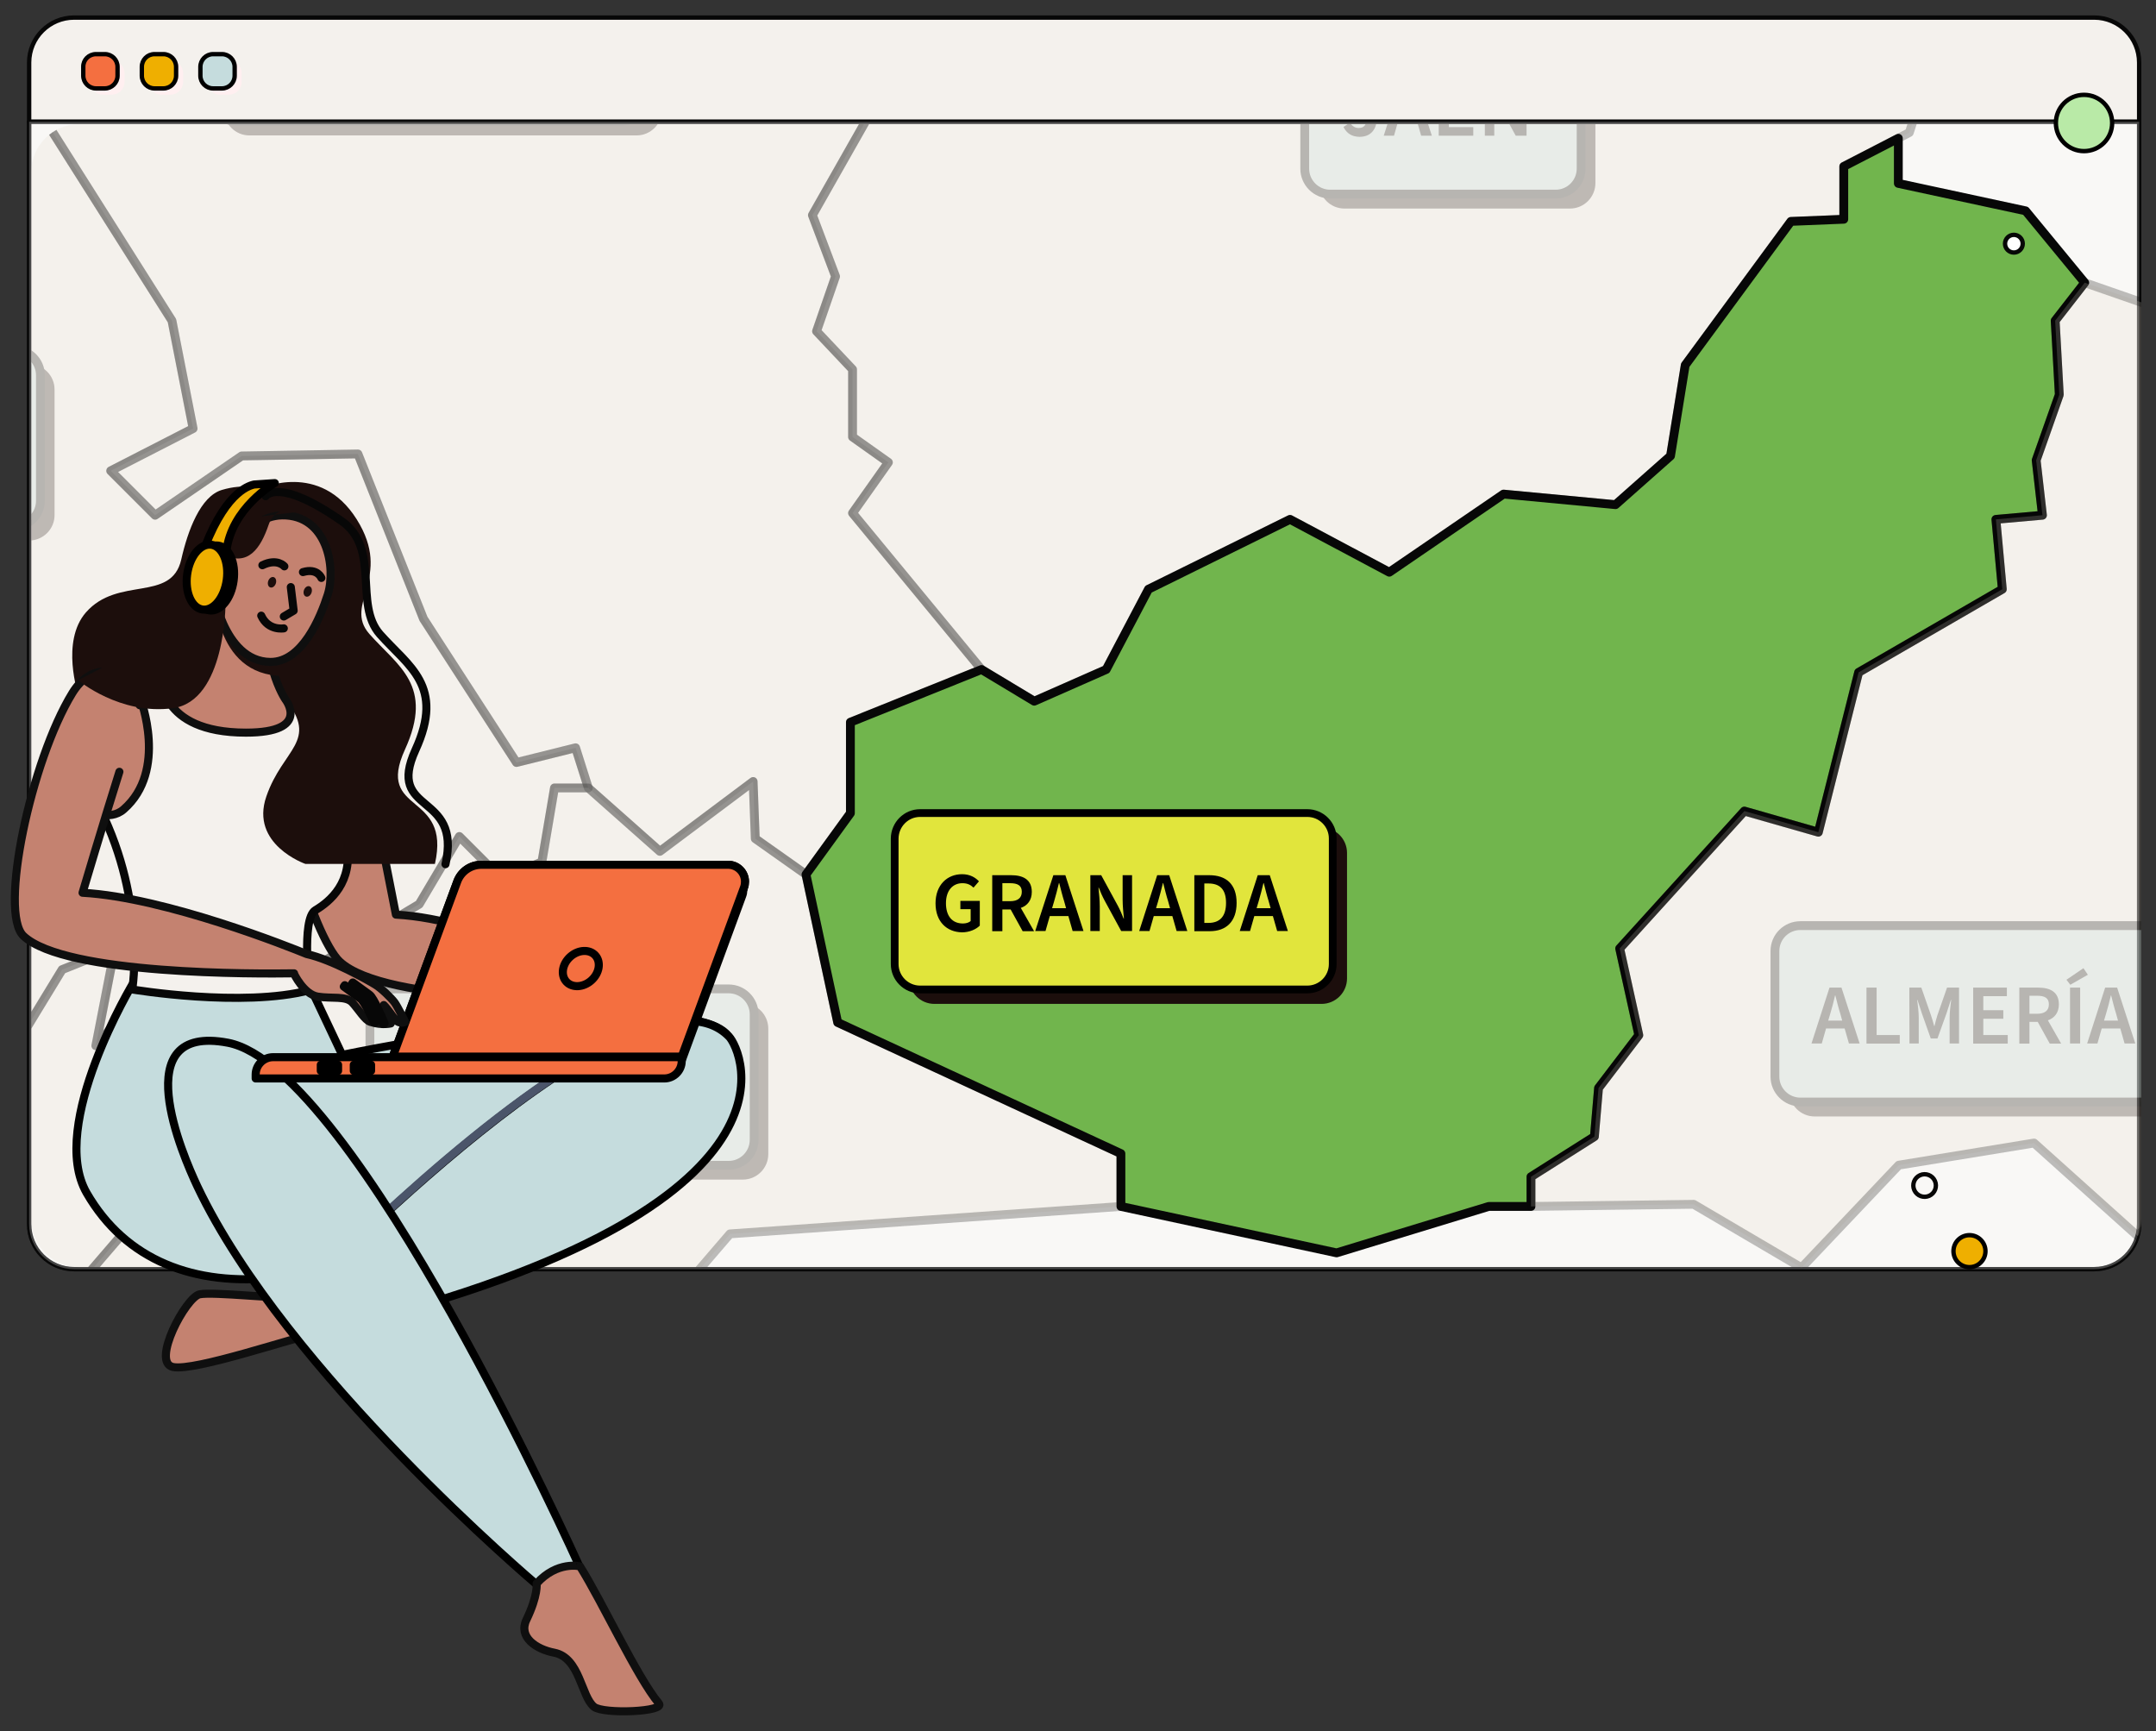 <?xml version="1.0" encoding="utf-8"?>
<!-- Generator: Adobe Illustrator 28.2.0, SVG Export Plug-In . SVG Version: 6.00 Build 0)  -->
<svg version="1.1" id="Capa_2_00000017494161088746720990000001430496728757018497_"
	 xmlns="http://www.w3.org/2000/svg" xmlns:xlink="http://www.w3.org/1999/xlink" x="0px" y="0px" viewBox="0 0 1509.5 1211.9"
	 style="enable-background:new 0 0 1509.5 1211.9;" xml:space="preserve">
<rect x="0" y="0" width="1509.5" height="1211.9" fill="#333333" stroke="none"/>
<style type="text/css">
	.st0{fill:#F4F1ED;stroke:#070707;stroke-width:3.06;stroke-linecap:round;stroke-linejoin:round;}
	.st1{fill:none;stroke:#070707;stroke-width:3.06;stroke-linecap:round;stroke-linejoin:round;}
	.st2{fill:#FFEFF0;}
	.st3{fill:#C5DCDD;stroke:#000000;stroke-width:3.06;stroke-linecap:round;stroke-linejoin:round;}
	.st4{fill:#EFAF00;stroke:#000000;stroke-width:3.06;stroke-linecap:round;stroke-linejoin:round;}
	.st5{fill:#F46F40;stroke:#000000;stroke-width:3.06;stroke-linecap:round;stroke-linejoin:round;}
	
		.st6{opacity:0.49;fill:#FFFFFF;stroke:#070707;stroke-width:3.06;stroke-linecap:round;stroke-linejoin:round;enable-background:new    ;}
	.st7{clip-path:url(#SVGID_00000034773171315251526010000002119957593995145645_);}
	
		.st8{opacity:0.25;fill:#E5DDD3;stroke:#070707;stroke-width:6.17;stroke-linecap:round;stroke-linejoin:round;enable-background:new    ;}
	.st9{fill:#71B54D;stroke:#070707;stroke-width:6.17;stroke-linecap:round;stroke-linejoin:round;}
	.st10{opacity:0.25;}
	.st11{fill:#1C0E0C;}
	.st12{fill:#C5DCDD;stroke:#000000;stroke-width:6.17;stroke-linecap:round;stroke-linejoin:round;}
	.st13{fill:#E1E53C;stroke:#000000;stroke-width:5.42;stroke-linecap:round;stroke-linejoin:round;}
	.st14{fill:#B9EAA7;stroke:#000000;stroke-width:3.06;stroke-linecap:round;stroke-linejoin:round;}
	.st15{fill:#FFFFFF;stroke:#070707;stroke-width:3.06;stroke-linecap:round;stroke-linejoin:round;}
	.st16{fill:#C5DCDD;stroke:#000000;stroke-width:5.65;stroke-linecap:round;stroke-linejoin:round;}
	.st17{fill:none;stroke:#4B556A;stroke-width:5.65;stroke-miterlimit:10;}
	.st18{fill:#C48270;stroke:#0F0F0F;stroke-width:5.65;stroke-linecap:round;stroke-linejoin:round;}
	.st19{fill:#E38E32;}
	.st20{fill:#F4F1ED;stroke:#070707;stroke-width:5.65;stroke-linecap:round;stroke-linejoin:round;}
	.st21{fill:#F9A09B;stroke:#000000;stroke-width:5.65;stroke-linecap:round;stroke-linejoin:round;}
	.st22{fill:#F46F40;stroke:#000000;stroke-width:5.65;stroke-linecap:round;stroke-linejoin:round;}
	.st23{fill:none;stroke:#070707;stroke-width:5.65;stroke-linecap:round;stroke-linejoin:round;}
	.st24{fill:#C48270;}
	.st25{fill:#EFAF00;stroke:#000000;stroke-width:5.65;stroke-linecap:round;stroke-linejoin:round;}
</style>
<g id="Capa_1-2">
	<g>
		<g>
			<g id="WEB_PAGE-2">
				<path class="st0" d="M51.9,12.3h1414.3c17.4,0,31.5,14.1,31.5,31.5V857c0,17.4-14.1,31.5-31.5,31.5H51.9
					c-17.4,0-31.5-14.1-31.5-31.5V43.8C20.4,26.4,34.5,12.3,51.9,12.3z"/>
				<line class="st1" x1="20.4" y1="85.2" x2="1497.7" y2="85.2"/>
				<path class="st2" d="M154.1,42.3h6.2c4.9,0,8.9,4,8.9,8.9v6.2c0,4.9-4,8.9-8.9,8.9h-6.2c-4.9,0-8.9-4-8.9-8.9v-6.2
					C145.2,46.3,149.2,42.3,154.1,42.3z"/>
				<path class="st2" d="M113.1,42.3h6.2c4.9,0,8.9,4,8.9,8.9v6.2c0,4.9-4,8.9-8.9,8.9h-6.2c-4.9,0-8.9-4-8.9-8.9v-6.2
					C104.2,46.3,108.2,42.3,113.1,42.3z"/>
				<path class="st2" d="M72.1,42.3h6.2c4.9,0,8.9,4,8.9,8.9v6.2c0,4.9-4,8.9-8.9,8.9h-6.2c-4.9,0-8.9-4-8.9-8.9v-6.2
					C63.2,46.3,67.2,42.3,72.1,42.3z"/>
				<path class="st3" d="M149.2,37.9h6.2c4.9,0,8.9,4,8.9,8.9V53c0,4.9-4,8.9-8.9,8.9h-6.2c-4.9,0-8.9-4-8.9-8.9v-6.2
					C140.3,41.9,144.3,37.9,149.2,37.9z"/>
				<path class="st4" d="M108.2,37.9h6.2c4.9,0,8.9,4,8.9,8.9V53c0,4.9-4,8.9-8.9,8.9h-6.2c-4.9,0-8.9-4-8.9-8.9v-6.2
					C99.3,41.9,103.2,37.9,108.2,37.9z"/>
				<path class="st5" d="M67.2,37.9h6.2c4.9,0,8.9,4,8.9,8.9V53c0,4.9-4,8.9-8.9,8.9h-6.2c-4.9,0-8.9-4-8.9-8.9v-6.2
					C58.2,41.9,62.2,37.9,67.2,37.9z"/>
				<path class="st6" d="M20.4,857c0,17.4,14.1,31.5,31.5,31.5h1414.3c17.4,0,31.5-14.1,31.5-31.5V85.2H20.4V857z"/>
			</g>
			<g>
				<defs>
					<path id="SVGID_1_" d="M55.5,86.9h1410.1c18.6,0,33.6,15,33.6,33.6v733c0,18.6-15,33.6-33.6,33.6H55.5
						c-18.6,0-33.6-15-33.6-33.6v-733C21.9,101.9,37,86.9,55.5,86.9z"/>
				</defs>
				<clipPath id="SVGID_00000168798084285208550330000004252172053872217257_">
					<use xlink:href="#SVGID_1_"  style="overflow:visible;"/>
				</clipPath>
				<g style="clip-path:url(#SVGID_00000168798084285208550330000004252172053872217257_);">
					<g>
						<polygon class="st8" points="-765.9,557.5 -805.9,365.1 -786.7,273.4 -697.9,141.7 -589.9,112.1 -554.4,24.8 -507,33.7 
							-499.6,73.6 -434.5,85.4 -409.4,129.8 -329.4,128.4 -233.3,178.7 -273.2,260.1 -298.4,242.3 -404.9,314.8 -345.7,360.7 
							-316.1,436.2 -347.2,455.4 -338.3,519 -356.1,560.5 -330.9,613.7 -362,647.8 -335.4,693.6 -353.1,776.5 -567.7,573.8 						
							"/>
						<polygon class="st8" points="-233.3,178.7 -131.2,138.7 -110.4,60.3 -18.7,48.5 -27.6,98.8 18.3,63.2 120.4,224.5 135.2,300 
							77.5,329.6 108.6,360.7 169.2,319.2 250.6,317.8 296.5,433.2 361.6,533.8 403,523.5 411.9,551.6 388.2,551.6 379.4,603.4 
							351.2,615.2 321.6,585.6 293.5,633 157.4,714.3 121.9,668.5 67.1,732.1 80.4,664 43.5,678.8 6.5,739.5 -36.5,696.6 
							-64.6,739.5 -129.7,767.6 -298.4,733.6 -353.1,776.5 -335.4,693.6 -362,647.8 -330.9,613.7 -356.1,560.5 -338.3,519 
							-347.2,455.4 -316.1,436.2 -345.7,360.7 -404.9,314.8 -298.4,242.3 -273.2,260.1 						"/>
						<polygon class="st8" points="18.3,63.2 52.3,39.6 18.3,-77.3 130.8,-175 158.9,-152.8 277.3,-243.1 340.9,-185.4 565.8,-38.9 
							591,-40.3 630.9,41.1 568.8,150.6 585,193.5 571.7,231.9 596.9,258.6 596.9,305.9 622,323.7 596.9,359.2 687.2,468.7 
							595.4,505.6 595.4,569.3 564.3,612.2 528.8,587.1 527.3,547.1 462,596 411.9,551.6 403,523.5 361.6,533.8 296.5,433.2 
							250.6,317.8 169.2,319.2 108.6,360.7 77.5,329.6 135.2,300 120.4,224.5 						"/>
						<polygon class="st8" points="687.2,468.7 596.9,359.2 622,323.7 596.9,305.9 596.9,258.6 571.7,231.9 585,193.5 568.8,150.6 
							630.9,41.1 591,-40.3 599.8,-50.7 767.1,-35.9 793.7,-58.1 884,-49.2 900.2,-71.4 919.5,-52.2 996.4,-95.1 1138.5,-59.6 
							1299.8,-109.9 1366.4,1.1 1336.8,92.8 1290.9,116.5 1290.9,153.5 1253.9,155 1179.9,255.6 1169.6,319.2 1131.1,353.3 
							1052.7,345.9 972.7,400.6 903.2,363.6 804.1,412.5 774.5,468.7 724.1,490.9 						"/>
						<polygon class="st8" points="-353.1,776.5 -298.4,733.6 -129.7,767.6 -64.6,739.5 -36.5,696.6 6.5,739.5 43.5,678.8 80.4,664 
							67.1,732.1 121.9,668.5 157.4,714.3 192.2,693.5 209.2,757.3 175.2,791.3 108.6,764.7 110,835.7 18.3,942.2 -40.9,942.2 
							18.3,973.3 55.3,958.5 101.2,1059.1 138.2,1084.3 102.6,1150.9 67.1,1150.9 49.4,1211.5 -14.3,1244.1 -24.6,1207.1 
							-94.2,1205.6 -150.4,1140.5 -218.5,1127.2 -302.8,954.1 -270.3,968.9 -265.8,954.1 -359,834.2 -329.4,810.5 						"/>
						<polygon class="st8" points="138.2,1084.3 101.2,1059.1 55.3,958.5 18.3,973.3 -40.9,942.2 18.3,942.2 110,835.7 108.6,764.7 
							175.2,791.3 209.2,757.3 192.2,693.5 293.5,633 321.6,585.6 351.2,615.2 379.4,603.4 388.2,551.6 411.9,551.6 462,596 
							527.3,547.1 528.8,587.1 564.3,612.2 586.5,715.8 784.8,807.6 784.8,844.6 511.1,863.8 411.9,979.2 296.5,973.3 167.8,1026.6 
													"/>
						<polygon class="st9" points="784.8,844.6 784.8,807.6 586.5,715.8 564.3,612.2 595.4,569.3 595.4,505.6 687.2,468.7 
							724.1,490.9 774.5,468.7 804.1,412.5 903.2,363.6 972.7,400.6 1052.7,345.9 1131.1,353.3 1169.6,319.2 1179.9,255.6 
							1253.9,155 1290.9,153.5 1290.9,116.5 1329.1,96.8 1329.1,128.4 1418.2,147.6 1459.6,197.9 1438.9,224.5 1441.8,276.3 
							1425.6,322.2 1430,360.7 1397.4,363.6 1401.9,412.5 1301.3,470.7 1273.1,582.6 1221.3,567.8 1134,664 1147.4,724.7 
							1119.2,761.7 1116.3,795.7 1071.9,823.8 1071.9,844.6 1042.3,844.6 935.8,877.1 						"/>
						<polygon class="st8" points="1071.9,844.6 1071.9,823.8 1116.3,795.7 1119.2,761.7 1147.4,724.7 1134,664 1221.3,567.8 
							1273.1,582.6 1301.3,470.7 1401.9,412.5 1397.4,363.6 1430,360.7 1425.6,322.2 1441.8,276.3 1438.9,224.5 1459.6,197.9 
							1566.1,234.9 1566.1,345.9 1644.6,453.9 1715.6,505.6 1650.5,579.7 1623.8,732.1 1496.6,865.3 1424.1,800.2 1329.4,815.7 
							1261.3,887.5 1185.8,843.1 						"/>
						<g class="st10">
							<g>
								<path class="st11" d="M-710.6,395.4H-491c9.8,0,17.8,8,17.8,17.8v87.9c0,9.8-8,17.8-17.8,17.8h-219.5
									c-9.8,0-17.8-8-17.8-17.8v-87.9C-728.3,403.4-720.4,395.4-710.6,395.4z"/>
								<path class="st12" d="M-720.5,385.3H-501c9.8,0,17.8,8,17.8,17.8V491c0,9.8-8,17.8-17.8,17.8h-219.5
									c-9.8,0-17.8-8-17.8-17.8v-87.9C-738.3,393.3-730.3,385.3-720.5,385.3z"/>
							</g>
							<g>
								<path d="M-707.7,428.8h7.1v15.7h15.6v-15.7h7.1v39.1h-7.1v-17.2h-15.6v17.2h-7.1C-707.7,467.9-707.7,428.8-707.7,428.8z"/>
								<path d="M-668.2,450.7v-21.9h7.1v22.4c0,8.4,3.1,11.2,7.8,11.2s8-2.8,8-11.2v-22.4h6.9v21.9c0,12.9-5.7,18-14.8,18
									C-662.4,468.6-668.2,463.5-668.2,450.7z"/>
								<path d="M-628.7,428.8h23.6v6h-16.5v9.8h14v6h-14v11.4h17.1v6h-24.2V428.8L-628.7,428.8z"/>
								<path d="M-596.5,428.8h7.1v33.2h16.2v6h-23.3V428.8L-596.5,428.8z"/>
								<path d="M-576.2,428.8h7.5l5.2,19.6c1.2,4.4,2.1,8.3,3.4,12.7h0.2c1.3-4.4,2.1-8.3,3.4-12.7l5.6-19.6h7.3l-12.3,39.1h-8.4
									L-576.2,428.8z"/>
								<path d="M-532.2,428.8h8.4l12.7,39.1h-7.5l-3-10.5h-13l-3,10.5h-7.2L-532.2,428.8L-532.2,428.8z M-533,451.9h9.8l-1.3-4.7
									c-1.3-4.1-2.4-8.6-3.5-12.9h-0.2c-1,4.3-2.1,8.7-3.4,12.9L-533,451.9L-533,451.9z"/>
							</g>
						</g>
						<g class="st10">
							<g>
								<path class="st11" d="M-213,254.9H20.4c9.8,0,17.8,8,17.8,17.8v87.9c0,9.8-8,17.8-17.8,17.8H-213c-9.8,0-17.8-8-17.8-17.8
									v-87.9C-230.7,262.9-222.8,254.9-213,254.9z"/>
								<path class="st12" d="M-222.9,244.9H10.5c9.8,0,17.8,8,17.8,17.8v87.9c0,9.8-8,17.8-17.8,17.8h-233.4
									c-9.8,0-17.8-8-17.8-17.8v-87.9C-240.7,252.8-232.7,244.9-222.9,244.9z"/>
							</g>
							<g>
								<path d="M-212.8,322.4l3.8-4.7c2.8,2.7,6.7,4.2,10.5,4.2c4.3,0,6.7-2,6.7-5s-2.5-4.1-6-5.6l-5.3-2.3
									c-3.9-1.6-7.9-4.7-7.9-10.3c0-6.3,5.5-11.1,13.2-11.1c4.7,0,9.1,1.9,12.2,4.8l-3.8,4.7c-2.5-2.1-5.3-3.3-8.3-3.3
									c-3.7,0-6,1.7-6,4.5c0,3,2.9,4.1,6.2,5.5l5.3,2.2c4.7,2,7.9,4.9,7.9,10.6c0,6.3-5.3,11.7-14.1,11.7
									C-204.1,328.2-209.1,326.2-212.8,322.4L-212.8,322.4z"/>
								<path d="M-177.5,288.3h23.6v6h-16.5v9.8h14v6h-14v11.4h17.1v6h-24.2V288.3L-177.5,288.3z"/>
								<path d="M-150.4,288.3h7.5l5.2,19.6c1.2,4.4,2.1,8.3,3.4,12.7h0.2c1.3-4.4,2.2-8.3,3.4-12.7l5.6-19.6h7.3l-12.3,39.1h-8.4
									L-150.4,288.3L-150.4,288.3z"/>
								<path d="M-113,288.3h7.1v39.1h-7.1V288.3z"/>
								<path d="M-96,288.3h7.1v33.2h16.2v6H-96L-96,288.3L-96,288.3z"/>
								<path d="M-65.9,288.3h7.1v33.2h16.2v6h-23.3L-65.9,288.3L-65.9,288.3z"/>
								<path d="M-28.2,288.3h8.4l12.7,39.1h-7.5l-3-10.5h-13l-3,10.5h-7.2L-28.2,288.3L-28.2,288.3z M-29,311.4h9.8l-1.3-4.7
									c-1.3-4.1-2.4-8.6-3.5-12.9h-0.2c-1,4.3-2.2,8.7-3.4,12.9L-29,311.4L-29,311.4z"/>
							</g>
						</g>
						<g class="st10">
							<g>
								<path class="st11" d="M286.7,702.3h233.4c9.8,0,17.8,8,17.8,17.8V808c0,9.8-8,17.8-17.8,17.8H286.7c-9.8,0-17.8-8-17.8-17.8
									v-87.9C269,710.3,276.9,702.3,286.7,702.3z"/>
								<path class="st12" d="M276.8,692.3h233.4c9.8,0,17.8,8,17.8,17.8V798c0,9.8-8,17.8-17.8,17.8H276.8c-9.8,0-17.8-8-17.8-17.8
									V710C259,700.2,267,692.3,276.8,692.3z"/>
							</g>
							<g>
								<path d="M289.5,735.7h8.4l6.7,19.2c0.8,2.5,1.6,4.8,2.3,7.7h0.2c0.7-2.9,1.3-5.2,2.2-7.7l6.7-19.2h8.4v39.1h-6.6V757
									c0-3.7,0.6-9.1,1.1-12.7h-0.2l-3.1,9.5l-6.3,17.5h-4.7l-6.2-17.5l-3.1-9.5h-0.2c0.5,3.6,1.1,9,1.1,12.7v17.8h-6.5
									L289.5,735.7L289.5,735.7z"/>
								<path d="M341.8,735.7h8.4l12.7,39.1h-7.5l-3-10.5h-13l-3,10.5h-7.2L341.8,735.7L341.8,735.7z M339.8,730.2l11.8-8.1l3.1,4.6
									l-12.3,7L339.8,730.2z M341,758.8h9.8l-1.3-4.7c-1.3-4.1-2.4-8.6-3.5-12.9h-0.2c-1,4.3-2.2,8.7-3.4,12.9L341,758.8
									L341,758.8z"/>
								<path d="M367.7,735.7h7.1v33.2H391v6h-23.3V735.7L367.7,735.7z"/>
								<path d="M405.4,735.7h8.4l12.7,39.1H419l-3-10.5h-13l-3,10.5h-7.2L405.4,735.7L405.4,735.7z M404.6,758.8h9.8l-1.3-4.7
									c-1.3-4.1-2.4-8.6-3.5-12.9h-0.2c-1,4.3-2.2,8.7-3.4,12.9L404.6,758.8L404.6,758.8z"/>
								<path d="M428.7,755.4c0-12.8,8.1-20.4,18.6-20.4c5.6,0,9.4,2.4,11.8,5l-3.8,4.4c-2-1.9-4.2-3.1-7.8-3.1
									c-6.9,0-11.5,5.3-11.5,14s4.1,14.2,11.9,14.2c2.1,0,4.2-0.6,5.4-1.7v-8.3h-7.2v-5.8h13.7v17.3c-2.6,2.6-7.2,4.7-12.5,4.7
									C436.6,775.6,428.7,768.4,428.7,755.4L428.7,755.4z"/>
								<path d="M475.6,735.7h8.4l12.7,39.1h-7.5l-3-10.5h-13l-3,10.5H463L475.6,735.7L475.6,735.7z M474.8,758.8h9.8l-1.3-4.7
									c-1.3-4.1-2.4-8.6-3.5-12.9h-0.2c-1,4.3-2.2,8.7-3.4,12.9L474.8,758.8L474.8,758.8z"/>
							</g>
						</g>
						<g class="st10">
							<path class="st11" d="M174.6-28.7h271.1c9.8,0,17.8,8,17.8,17.8V77c0,9.8-8,17.8-17.8,17.8H174.6c-9.8,0-17.8-8-17.8-17.8
								v-87.9C156.8-20.8,164.8-28.7,174.6-28.7z"/>
							<path class="st12" d="M164.6-38.8h271.2c9.8,0,17.8,8,17.8,17.8v87.9c0,9.8-8,17.8-17.8,17.8H164.6c-9.8,0-17.8-8-17.8-17.8
								V-21C146.9-30.8,154.8-38.8,164.6-38.8z"/>
							<g>
								<path d="M175.4,24.3c0-12.8,8-20.4,18-20.4c4.9,0,8.9,2.3,11.3,5l-3.8,4.4c-2-2-4.4-3.1-7.4-3.1c-6.2,0-10.8,5.3-10.8,14
									s4.1,14.2,10.7,14.2c3.4,0,6.1-1.4,8.3-3.8l3.8,4.2c-3.3,3.8-7.4,5.7-12.4,5.7C183.2,44.5,175.4,37.3,175.4,24.3z"/>
								<path d="M208,24c0-12.6,7.1-20.1,17.3-20.1s17.3,7.5,17.3,20.1s-7.1,20.5-17.3,20.5S208,36.7,208,24L208,24z M235.2,24
									c0-8.7-3.9-13.9-10-13.9s-10,5.2-10,13.9s3.9,14.3,10,14.3S235.2,32.8,235.2,24z M219.1-0.9L231-9l3.1,4.6l-12.3,7
									L219.1-0.9z"/>
								<path d="M250.4,4.7h13.2c8.2,0,14.5,2.9,14.5,11.7c0,5.9-3.1,9.6-7.7,11.2l9.3,16.3h-8l-8.4-15.2h-5.8v15.2h-7.1V4.7z
									 M262.9,22.9c5.3,0,8.2-2.2,8.2-6.6s-2.9-6-8.2-6h-5.4v12.6L262.9,22.9L262.9,22.9z"/>
								<path d="M285.9,4.7h10.5c12,0,19.2,6.4,19.2,19.4s-7.2,19.7-18.8,19.7h-10.8V4.7z M295.9,38.1c7.8,0,12.3-4.4,12.3-14
									s-4.5-13.6-12.3-13.6h-2.9v27.6H295.9z"/>
								<path d="M321.4,24c0-12.6,7.1-20.1,17.3-20.1S356,11.4,356,24s-7.1,20.5-17.3,20.5S321.4,36.7,321.4,24z M348.6,24
									c0-8.7-3.9-13.9-10-13.9s-10,5.2-10,13.9s3.9,14.3,10,14.3S348.6,32.8,348.6,24z"/>
								<path d="M363.8,4.7h12.6c8.1,0,14,2.4,14,9.6c0,3.7-2,7.3-5.4,8.5V23c4.3,1,7.5,4,7.5,9.3c0,7.8-6.5,11.5-15.1,11.5h-13.6
									L363.8,4.7L363.8,4.7z M375.8,20.8c5.3,0,7.7-2.1,7.7-5.5c0-3.7-2.5-5.1-7.5-5.1h-5v10.5L375.8,20.8L375.8,20.8z
									 M376.7,38.2c5.7,0,8.8-2,8.8-6.3c0-4-3.1-5.8-8.8-5.8h-5.8v12.1H376.7z"/>
								<path d="M407.2,4.7h8.4l12.7,39.1h-7.5l-3-10.5h-13l-3,10.5h-7.2L407.2,4.7L407.2,4.7z M406.3,27.8h9.8l-1.3-4.7
									c-1.3-4.1-2.4-8.6-3.5-12.9h-0.2c-1,4.3-2.2,8.7-3.4,12.9L406.3,27.8L406.3,27.8z"/>
							</g>
						</g>
						<g>
							<g>
								<path class="st11" d="M654.2,579.3h271.1c9.8,0,17.8,8,17.8,17.8V685c0,9.8-8,17.8-17.8,17.8H654.2c-9.8,0-17.8-8-17.8-17.8
									v-87.9C636.4,587.3,644.4,579.3,654.2,579.3z"/>
								<path class="st13" d="M644.2,569.2h271.1c9.8,0,17.8,8,17.8,17.8v87.9c0,9.8-8,17.8-17.8,17.8H644.2
									c-9.8,0-17.8-8-17.8-17.8V587C626.5,577.2,634.4,569.2,644.2,569.2z"/>
							</g>
							<g>
								<path d="M655,632.4c0-12.8,8.1-20.4,18.6-20.4c5.6,0,9.4,2.4,11.8,5l-3.8,4.4c-2-1.9-4.2-3.1-7.8-3.1
									c-6.9,0-11.5,5.3-11.5,14s4.1,14.2,11.9,14.2c2.1,0,4.2-0.6,5.4-1.7v-8.3h-7.2v-5.8H686v17.3c-2.6,2.6-7.2,4.7-12.5,4.7
									C662.9,652.5,655,645.3,655,632.4L655,632.4z"/>
								<path d="M694.7,612.7h13.2c8.2,0,14.5,2.9,14.5,11.7c0,5.9-3.1,9.6-7.7,11.2l9.3,16.3h-8l-8.4-15.2h-5.8v15.2h-7.1V612.7z
									 M707.2,630.9c5.3,0,8.2-2.2,8.2-6.6s-2.9-6-8.2-6h-5.4v12.6L707.2,630.9L707.2,630.9z"/>
								<path d="M737.5,612.7h8.4l12.7,39.1H751l-3-10.5h-13l-3,10.5h-7.2L737.5,612.7L737.5,612.7z M736.6,635.8h9.8l-1.3-4.7
									c-1.3-4.1-2.4-8.6-3.5-12.9h-0.2c-1,4.3-2.2,8.7-3.4,12.9L736.6,635.8L736.6,635.8z"/>
								<path d="M763.4,612.7h7.6l11.7,21.5c1.4,2.6,2.8,5.8,4,8.9h0.2c-0.4-4.2-0.9-9-0.9-13.3v-17.1h6.6v39.1h-7.6l-11.7-21.5
									c-1.4-2.6-2.8-5.8-4-8.9h-0.2c0.4,4.1,0.9,8.9,0.9,13.3v17.1h-6.6V612.7z"/>
								<path d="M810.2,612.7h8.4l12.7,39.1h-7.5l-3-10.5h-13l-3,10.5h-7.2L810.2,612.7L810.2,612.7z M809.4,635.8h9.8l-1.3-4.7
									c-1.3-4.1-2.4-8.6-3.5-12.9h-0.2c-1,4.3-2.2,8.7-3.4,12.9L809.4,635.8L809.4,635.8z"/>
								<path d="M836.1,612.7h10.5c12,0,19.2,6.4,19.2,19.4s-7.2,19.8-18.8,19.8h-10.8V612.7z M846.1,646.1c7.8,0,12.3-4.4,12.3-14
									s-4.5-13.6-12.3-13.6h-2.9v27.6H846.1z"/>
								<path d="M880.6,612.7h8.4l12.7,39.1h-7.5l-3-10.5h-13l-3,10.5h-7.2L880.6,612.7L880.6,612.7z M879.8,635.8h9.8l-1.3-4.7
									c-1.3-4.1-2.4-8.6-3.5-12.9h-0.2c-1,4.3-2.2,8.7-3.4,12.9L879.8,635.8L879.8,635.8z"/>
							</g>
						</g>
						<g class="st10">
							<g>
								<path class="st11" d="M1270.5,658.1H1515c9.8,0,17.8,8,17.8,17.8v87.9c0,9.8-8,17.8-17.8,17.8h-244.5
									c-9.8,0-17.8-8-17.8-17.8v-87.9C1252.7,666,1260.6,658.1,1270.5,658.1z"/>
								<path class="st12" d="M1260.5,648H1505c9.8,0,17.8,8,17.8,17.8v87.9c0,9.8-8,17.8-17.8,17.8h-244.5c-9.8,0-17.8-8-17.8-17.8
									v-87.9C1242.7,655.9,1250.7,648,1260.5,648z"/>
							</g>
							<g>
								<path d="M1280.9,691.4h8.4l12.7,39.1h-7.5l-3-10.5h-13l-3,10.5h-7.2L1280.9,691.4L1280.9,691.4z M1280,714.5h9.8l-1.3-4.7
									c-1.3-4.1-2.4-8.6-3.5-12.9h-0.2c-1,4.3-2.1,8.7-3.4,12.9L1280,714.5L1280,714.5z"/>
								<path d="M1306.8,691.4h7.1v33.2h16.2v6h-23.3V691.4L1306.8,691.4z"/>
								<path d="M1336.8,691.4h8.4l6.7,19.2c0.8,2.5,1.6,4.8,2.3,7.7h0.2c0.7-2.9,1.3-5.2,2.1-7.7l6.7-19.2h8.4v39.1h-6.6v-17.8
									c0-3.7,0.6-9.1,1.1-12.7h-0.2l-3.1,9.5l-6.3,17.5h-4.7l-6.2-17.5l-3.1-9.5h-0.2c0.5,3.6,1.1,9,1.1,12.7v17.8h-6.5
									L1336.8,691.4L1336.8,691.4z"/>
								<path d="M1381.5,691.4h23.6v6h-16.5v9.8h14v6h-14v11.4h17.1v6h-24.2V691.4L1381.5,691.4z"/>
								<path d="M1413.8,691.4h13.2c8.2,0,14.5,2.9,14.5,11.7c0,5.9-3.1,9.6-7.7,11.2l9.3,16.3h-8l-8.4-15.2h-5.8v15.2h-7.1V691.4z
									 M1426.3,709.7c5.3,0,8.2-2.2,8.2-6.6s-2.9-6-8.2-6h-5.4v12.6L1426.3,709.7L1426.3,709.7z"/>
								<path d="M1446.8,685.9l11.9-8.1l3.1,4.6l-12.3,7L1446.8,685.9L1446.8,685.9z M1449.3,691.4h7.1v39.1h-7.1V691.4z"/>
								<path d="M1473.9,691.4h8.4l12.7,39.1h-7.5l-3-10.5h-13l-3,10.5h-7.2L1473.9,691.4L1473.9,691.4z M1473.1,714.5h9.8l-1.3-4.7
									c-1.3-4.1-2.4-8.6-3.5-12.9h-0.2c-1,4.3-2.1,8.7-3.4,12.9L1473.1,714.5L1473.1,714.5z"/>
							</g>
						</g>
						<g class="st10">
							<g>
								<path class="st11" d="M941.3,22.5h157.9c9.8,0,17.8,8,17.8,17.8v87.9c0,9.8-8,17.8-17.8,17.8H941.3c-9.8,0-17.8-8-17.8-17.8
									V40.3C923.5,30.4,931.5,22.5,941.3,22.5z"/>
								<path class="st12" d="M931.3,12.4h157.9c9.8,0,17.8,8,17.8,17.8v87.9c0,9.8-8,17.8-17.8,17.8H931.3c-9.8,0-17.8-8-17.8-17.8
									V30.2C913.6,20.4,921.5,12.4,931.3,12.4z"/>
							</g>
							<g>
								<path d="M940.6,88.9l4.6-3.1c1.4,2.5,3.5,3.8,6,3.8c3.8,0,5.7-2,5.7-7.7v-26h7.1v26.6c0,7.4-3.7,13.3-12.2,13.3
									C946.7,95.7,943,93.6,940.6,88.9L940.6,88.9z"/>
								<path d="M981.4,55.9h8.4l12.7,39.1h-7.5l-3-10.5h-13L976,95h-7.2L981.4,55.9L981.4,55.9z M980.6,79h9.8l-1.3-4.7
									c-1.3-4.1-2.4-8.6-3.5-12.9h-0.2c-1,4.3-2.2,8.7-3.4,12.9L980.6,79L980.6,79z"/>
								<path d="M1007.3,55.9h23.6v6h-16.5v9.8h14v6h-14V89h17.1v6h-24.2V55.9L1007.3,55.9z M1013.6,50.4l11.9-8.1l3.1,4.6l-12.3,7
									L1013.6,50.4L1013.6,50.4z"/>
								<path d="M1039.6,55.9h7.6l11.7,21.5c1.4,2.6,2.8,5.8,4,8.9h0.2c-0.4-4.2-0.9-9-0.9-13.3V55.9h6.6V95h-7.6l-11.7-21.5
									c-1.4-2.6-2.8-5.8-4-8.9h-0.2c0.4,4.1,0.9,8.9,0.9,13.3V95h-6.6V55.9z"/>
							</g>
						</g>
						<g class="st10">
							<path class="st11" d="M-258.5,802.1h175.4c9.8,0,17.8,8,17.8,17.8v87.9c0,9.8-8,17.8-17.8,17.8h-175.4
								c-9.8,0-17.8-8-17.8-17.8v-87.9C-276.2,810.1-268.3,802.1-258.5,802.1z"/>
							<path class="st12" d="M-268.4,792H-93c9.8,0,17.8,8,17.8,17.8v87.9c0,9.8-8,17.8-17.8,17.8h-175.4c-9.8,0-17.8-8-17.8-17.8
								v-87.9C-286.2,800-278.2,792-268.4,792z"/>
							<g>
								<path d="M-257.7,855.2c0-12.8,8-20.4,18-20.4c4.9,0,8.9,2.3,11.3,5l-3.8,4.4c-2-2-4.4-3.1-7.4-3.1c-6.2,0-10.8,5.3-10.8,14
									s4.1,14.2,10.7,14.2c3.4,0,6.1-1.4,8.3-3.8l3.8,4.2c-3.3,3.8-7.4,5.7-12.4,5.7C-249.8,875.3-257.7,868.2-257.7,855.2
									L-257.7,855.2z"/>
								<path d="M-213.5,835.5h8.4l12.7,39.1h-7.5l-3-10.5h-13l-3,10.5h-7.2L-213.5,835.5L-213.5,835.5z M-215.5,830l11.8-8.1l3,4.6
									l-12.3,7L-215.5,830L-215.5,830z M-214.3,858.6h9.8l-1.3-4.7c-1.3-4.1-2.4-8.6-3.5-12.9h-0.2c-1,4.3-2.2,8.7-3.4,12.9
									L-214.3,858.6L-214.3,858.6z"/>
								<path d="M-187.6,835.5h10.5c12,0,19.2,6.4,19.2,19.4s-7.2,19.8-18.8,19.8h-10.8V835.5z M-177.6,868.9
									c7.8,0,12.3-4.4,12.3-14s-4.5-13.6-12.3-13.6h-2.9v27.6H-177.6z"/>
								<path d="M-150.1,835.5h7.1v39.1h-7.1V835.5z"/>
								<path d="M-135.7,870.4l18.7-28.9h-17v-6h25.8v4.3l-18.8,28.8h19v6h-27.7L-135.7,870.4L-135.7,870.4z"/>
							</g>
						</g>
					</g>
				</g>
			</g>
		</g>
		<g>
			<path class="st1" d="M233,763c8-7.9,20.8-7.9,28.8,0l0,0c8,7.9,20.8,7.9,28.8,0l2.1-2.1c8-7.9,20.8-7.9,28.8,0l3.1,3.1
				c8,7.9,20.8,7.9,28.8,0l2.6-2.6c8-7.9,20.8-7.9,28.8,0"/>
			<path class="st1" d="M233,778.8c8-7.9,20.8-7.9,28.8,0l0,0c8,7.9,20.8,7.9,28.8,0l2.1-2.1c8-7.9,20.8-7.9,28.8,0l3.1,3.1
				c8,7.9,20.8,7.9,28.8,0l2.6-2.6c8-7.9,20.8-7.9,28.8,0"/>
		</g>
		<g>
			
				<ellipse transform="matrix(0.912 -0.41 0.41 0.912 -222.014 624.827)" class="st1" cx="1347.5" cy="830.7" rx="7.9" ry="7.9"/>
			<circle class="st4" cx="1378.9" cy="875.9" r="11.2"/>
		</g>
		<g id="ABSTRACT_ELEMENTS">
			<circle class="st14" cx="1459.1" cy="86.1" r="19.7"/>
			<circle class="st15" cx="1410" cy="170.6" r="6.2"/>
		</g>
		<g id="Layer_3">
			<g id="LEGS">
				<path id="HIPS" class="st16" d="M215.9,688.3l23.7,50.2c0,0,266.7-55.6,272.8-7.1c4.5,36-173.8,147.5-318.7,163
					c-57.2,6.2-105.5-11.6-133-59.2c-27.5-47.7,32.8-147.4,32.8-147.4L215.9,688.3z"/>
				<g id="LEFT_LEG">
					<path id="LEG" class="st16" d="M209.2,908.7l13.3,24.5c354.9-83.9,296.1-199.1,288-207.4C447,660.2,209.2,908.7,209.2,908.7
						L209.2,908.7z"/>
					<path id="SHADOW" class="st17" d="M420,734.7c-92.2,49.6-211.2,173.9-211.2,173.9"/>
					<path id="FOOT" class="st18" d="M209.2,908.7c-12.3,0.8-59.8-4.5-69.4-2.6s-34.1,47.7-18.7,50.9c15.4,3.2,85.1-20.9,101.5-23.8
						C222.6,933.1,221.5,907.8,209.2,908.7L209.2,908.7z"/>
				</g>
				<g id="RIGHT_LEG">
					<path id="LEG-2" class="st16" d="M159.6,730c88.9,17,246.4,367.3,246.4,367.3c-16.7,0.7-30,12.2-30,12.2
						s-176-148.6-237.8-278.9C127.9,808.7,87.7,716.3,159.6,730L159.6,730z"/>
					<path id="FOOT-2" class="st18" d="M375.7,1108.6c0,0,1.2,8.1-7.1,25.3c-5.9,12.2,6.8,20.7,19.4,23.1
						c18.1,3.5,18.8,30.6,27.9,37.9c6.6,5.3,50.4,3.5,45.4-2.4c-15.2-18.2-39.5-70.9-55.2-95.9
						C406.2,1096.5,390,1092.6,375.7,1108.6L375.7,1108.6z"/>
				</g>
			</g>
			<g id="LEFT_HAND">
				<path id="HAND" class="st18" d="M255.1,530.6c5.5,24.5,22.1,109.7,22.1,109.7c62.2,3.4,140,45.8,140,45.8l-5.7,13
					c0,0-141.3,4.3-173.7-26c-17.5-16.4-55.6-125.7-26.7-172.9C231.1,467.6,248.2,499.8,255.1,530.6z"/>
				<path id="ARM" class="st19" d="M413.1,707.1c5.3,4.5,16.2,9.3,18.9,9.7s19.8,1.2,19.8,1.2s0.9-1.7-1.1-4.6
					c-2-2.8-20.1-4.4-12.6-8.4c3.3-1.8,16.7,6.3,21.9,13.4s9,3,9,3s-4-12-5.8-14.4c-1.8-2.4-12.7-13.6-21.7-17.8
					c-10.6-4.9-37.3-9.8-40.4-2C399.3,692.1,407.8,702.7,413.1,707.1L413.1,707.1z"/>
			</g>
			<path id="TORSO" class="st20" d="M197.5,471.6c6.3,0,30.8,11.9,36.3,16.5s4.4,75.6,9,102.6c4.6,27-11.9,40.5-22,46.5
				c-10.1,6-3.9,56-3.9,56c-47.2,12.4-124.3-0.5-124.3-0.5s10.1-60.5-22.4-126.2c-7.8-15.7-10.1-82-10.1-82s27.5-10.2,36.2-12.8
				C96.1,471.6,191.2,471.6,197.5,471.6L197.5,471.6z"/>
			<g id="LAPTOP">
				<path class="st21" d="M320.1,617.3L275,739.7h202.3l43.6-118.4c0.5-1.3,0.7-2.7,0.7-4.1c0-6.5-5.3-11.8-11.8-11.8H337.1
					C329.5,605.4,322.7,610.1,320.1,617.3L320.1,617.3z"/>
				<path class="st21" d="M323.9,623L280,742.4h197.3l42.4-115.4c0.5-1.3,0.7-2.6,0.7-4c0-6.4-5.1-11.5-11.5-11.5H340.4
					C333,611.4,326.4,616,323.9,623L323.9,623z"/>
				<path class="st22" d="M477.3,740.1v2.7c0,6.7-5.5,12.2-12.2,12.2H179v-2.7c0-6.7,5.5-12.2,12.2-12.2H477.3z"/>
				<path class="st22" d="M320.1,617.3L275,739.7h202.3l43.6-118.4c0.5-1.3,0.7-2.7,0.7-4.1c0-6.5-5.3-11.8-11.8-11.8H337.1
					C329.5,605.4,322.7,610.1,320.1,617.3L320.1,617.3z"/>
				
					<ellipse transform="matrix(0.743 -0.669 0.669 0.743 -349.245 446.378)" class="st22" cx="406.8" cy="678.1" rx="13.7" ry="11.1"/>
				<rect x="247.7" y="745.4" class="st21" width="12.1" height="4.3"/>
				<rect x="224.6" y="745.4" class="st21" width="12.1" height="4.3"/>
			</g>
			<path class="st11" d="M155.3,343c-14.9,4.5-23.8,28.3-28.4,48.7C120,422,82.6,403,60.1,428.8c-17.7,20.4-5.3,57.5-5.3,57.5
				s31.2-10.7,38.5-12.6s88.8-6.5,106.5,15.8c23.5,29.7-1.7,34.4-13.3,68c-11.7,33.7,27.3,47.3,27.3,47.3h90.7
				c11.6-51.1-41.9-34.2-21-80c20.6-45-4.8-58.3-24.9-81c-18.5-21,16.9-39.3-8.9-80.3c-25.8-41-67.5-21.4-67.5-21.4
				S171.3,338.2,155.3,343L155.3,343z"/>
			<path class="st23" d="M311.9,605c11.6-51.1-41.9-34.2-21-80c20.6-45-4.8-58.3-24.9-81c-18.5-21,0.7-60-26.8-79.2
				c-44.5-31-53.2-17.4-53.2-17.4"/>
			<path class="st18" d="M188.9,413.5c-8.3,48.3,10.9,76.1,10.9,76.1s18.4,23.3-27.6,23.3c-61.9,0-59.1-39.7-59.1-39.7
				c26.8-3.1,19.9-2.2,27.5-12.9c11.3-15.9,9.9-46.8,9.9-46.8L188.9,413.5L188.9,413.5z"/>
			<path class="st11" d="M149.9,411.1v-0.8h40.5c-8.1,47,8.3,60.4,10.9,62.2c-0.9,0.4-1.9,0.7-2.9,0.7
				C148.7,473.2,149.9,411.1,149.9,411.1L149.9,411.1L149.9,411.1z"/>
			<path id="HEAD" class="st18" d="M155.7,398.7c0,0,14.4-37.5,41.8-37.9c31.6-0.5,37.9,36.7,32,55.4c-5.2,16.3-18,47.4-40.2,47.2
				c-33.7-0.3-40.8-53.3-40.8-53.3L155.7,398.7L155.7,398.7z"/>
			<path class="st23" d="M148.6,392.6c3.1,0.6,5.7,3,6.5,6.1c1.2,4.2-0.1,8.8-0.1,8.8"/>
			<line class="st23" x1="155.1" y1="398.6" x2="148.6" y2="401.7"/>
			<path class="st18" d="M61.8,567.4c0,0,14.8,8,24.8-0.8c31.1-27.1,11.7-77.4,11.7-77.4"/>
			<path class="st18" d="M97.8,493.7c-0.2-6.2-3.7-8.8-6.7-13.2c-8.9-13.2-27.8-16-40.5,4.8C21.7,532.5-1,639,16.5,655.3
				c29.3,27.4,163.8,26.5,189.4,26.1l-0.1,0.2c0,0,6.8,14.5,16.7,16.1s19.7-0.7,24.2,4.2s8.8,12.3,12.6,13.5
				c8,2.6,14.3,1.1,14.3,1.1s-2.4-6.6-4.9-12.9c2.8,2.7,6.2,8.1,8.3,10.4c1.7,2,4.4,2.5,6.7,1.4c0,0-5.3-10.7-7.5-13.7
				c-2.2-2.9-9.3-10-13.8-12.6c-4.8-2.9-30-17.3-47.7-21.2c-10.7-4.4-98.6-39.7-156.9-42.9c0,0,14.7-49.6,25.8-84.7"/>
			<path class="st23" d="M268.2,716.6c-2-4.8-7.8-17.6-10.1-19.2c-5.1-3.7-11.8-8.6-11.8-8.6l0.7-1c0,0,6.7,4.9,11.8,8.6
				c3,2.1,9.7,18,10.4,19.8c0.1,0.1,0.1,0.2,0,0.3c-0.1,0.3-0.4,0.5-0.7,0.5C268.4,717,268.3,716.8,268.2,716.6L268.2,716.6z"/>
			<path class="st23" d="M261.8,715.6c-1.8-4-7-14.6-9.3-16.3c-5.1-3.7-11.8-8.6-11.8-8.6l0.7-1c0,0,6.7,4.9,11.8,8.6
				c3,2.2,9.4,16.1,9.7,16.7c0.1,0.3,0,0.7-0.3,0.8c-0.1,0-0.2,0.1-0.3,0C262,715.9,261.8,715.7,261.8,715.6L261.8,715.6z"/>
			<path class="st11" d="M54.7,476.2c0,0,29.3,24.6,66.3,19.6s36.9-73.3,36.9-73.3"/>
			<polyline class="st23" points="198.7,431.6 205.6,427.5 203.6,411 			"/>
			
				<ellipse transform="matrix(0.331 -0.944 0.944 0.331 -257.508 452.297)" class="st11" cx="190.3" cy="407.8" rx="3.8" ry="2.8"/>
			
				<ellipse transform="matrix(0.331 -0.944 0.944 0.331 -246.814 480.18)" class="st11" cx="215.3" cy="414.2" rx="3.8" ry="2.8"/>
			<path class="st23" d="M183.7,395.7c10.5-5.1,15.4,0.8,15.4,0.8"/>
			<path class="st23" d="M212.1,400.5c10.2-3,12.9,4.1,12.9,4.1"/>
			<path class="st11" d="M145.1,366.2c0,0-7.3,12.3,10.6,21.7c17.9,9.4,26.8-4.2,32.3-20.3c5.5-16.2,21.8-9.4,21.8-9.4"/>
			<circle class="st24" cx="153.3" cy="398.6" r="11.7"/>
			<path class="st23" d="M151.4,390.9c3.1,0.6,5.6,3,6.5,6.1c1.2,4.2-0.1,8.8-0.1,8.8"/>
			<line class="st23" x1="157.9" y1="397" x2="151.4" y2="400"/>
			<path class="st25" d="M143.6,382.5c15.7-40.3,32.5-42.7,34.2-43.3l14.6-1c-0.3,0.1-30.6,17.5-33.9,48L143.6,382.5L143.6,382.5z"
				/>
			
				<ellipse transform="matrix(0.132 -0.991 0.991 0.132 -271.143 499.773)" class="st25" cx="149.9" cy="404.7" rx="22.9" ry="14"/>
			
				<ellipse transform="matrix(0.132 -0.991 0.991 0.132 -274.703 494.389)" class="st25" cx="145" cy="404.1" rx="22.9" ry="14"/>
			<path class="st23" d="M182.9,431c4.9,10.8,15.8,8.9,15.8,8.9"/>
		</g>
	</g>
</g>
</svg>
